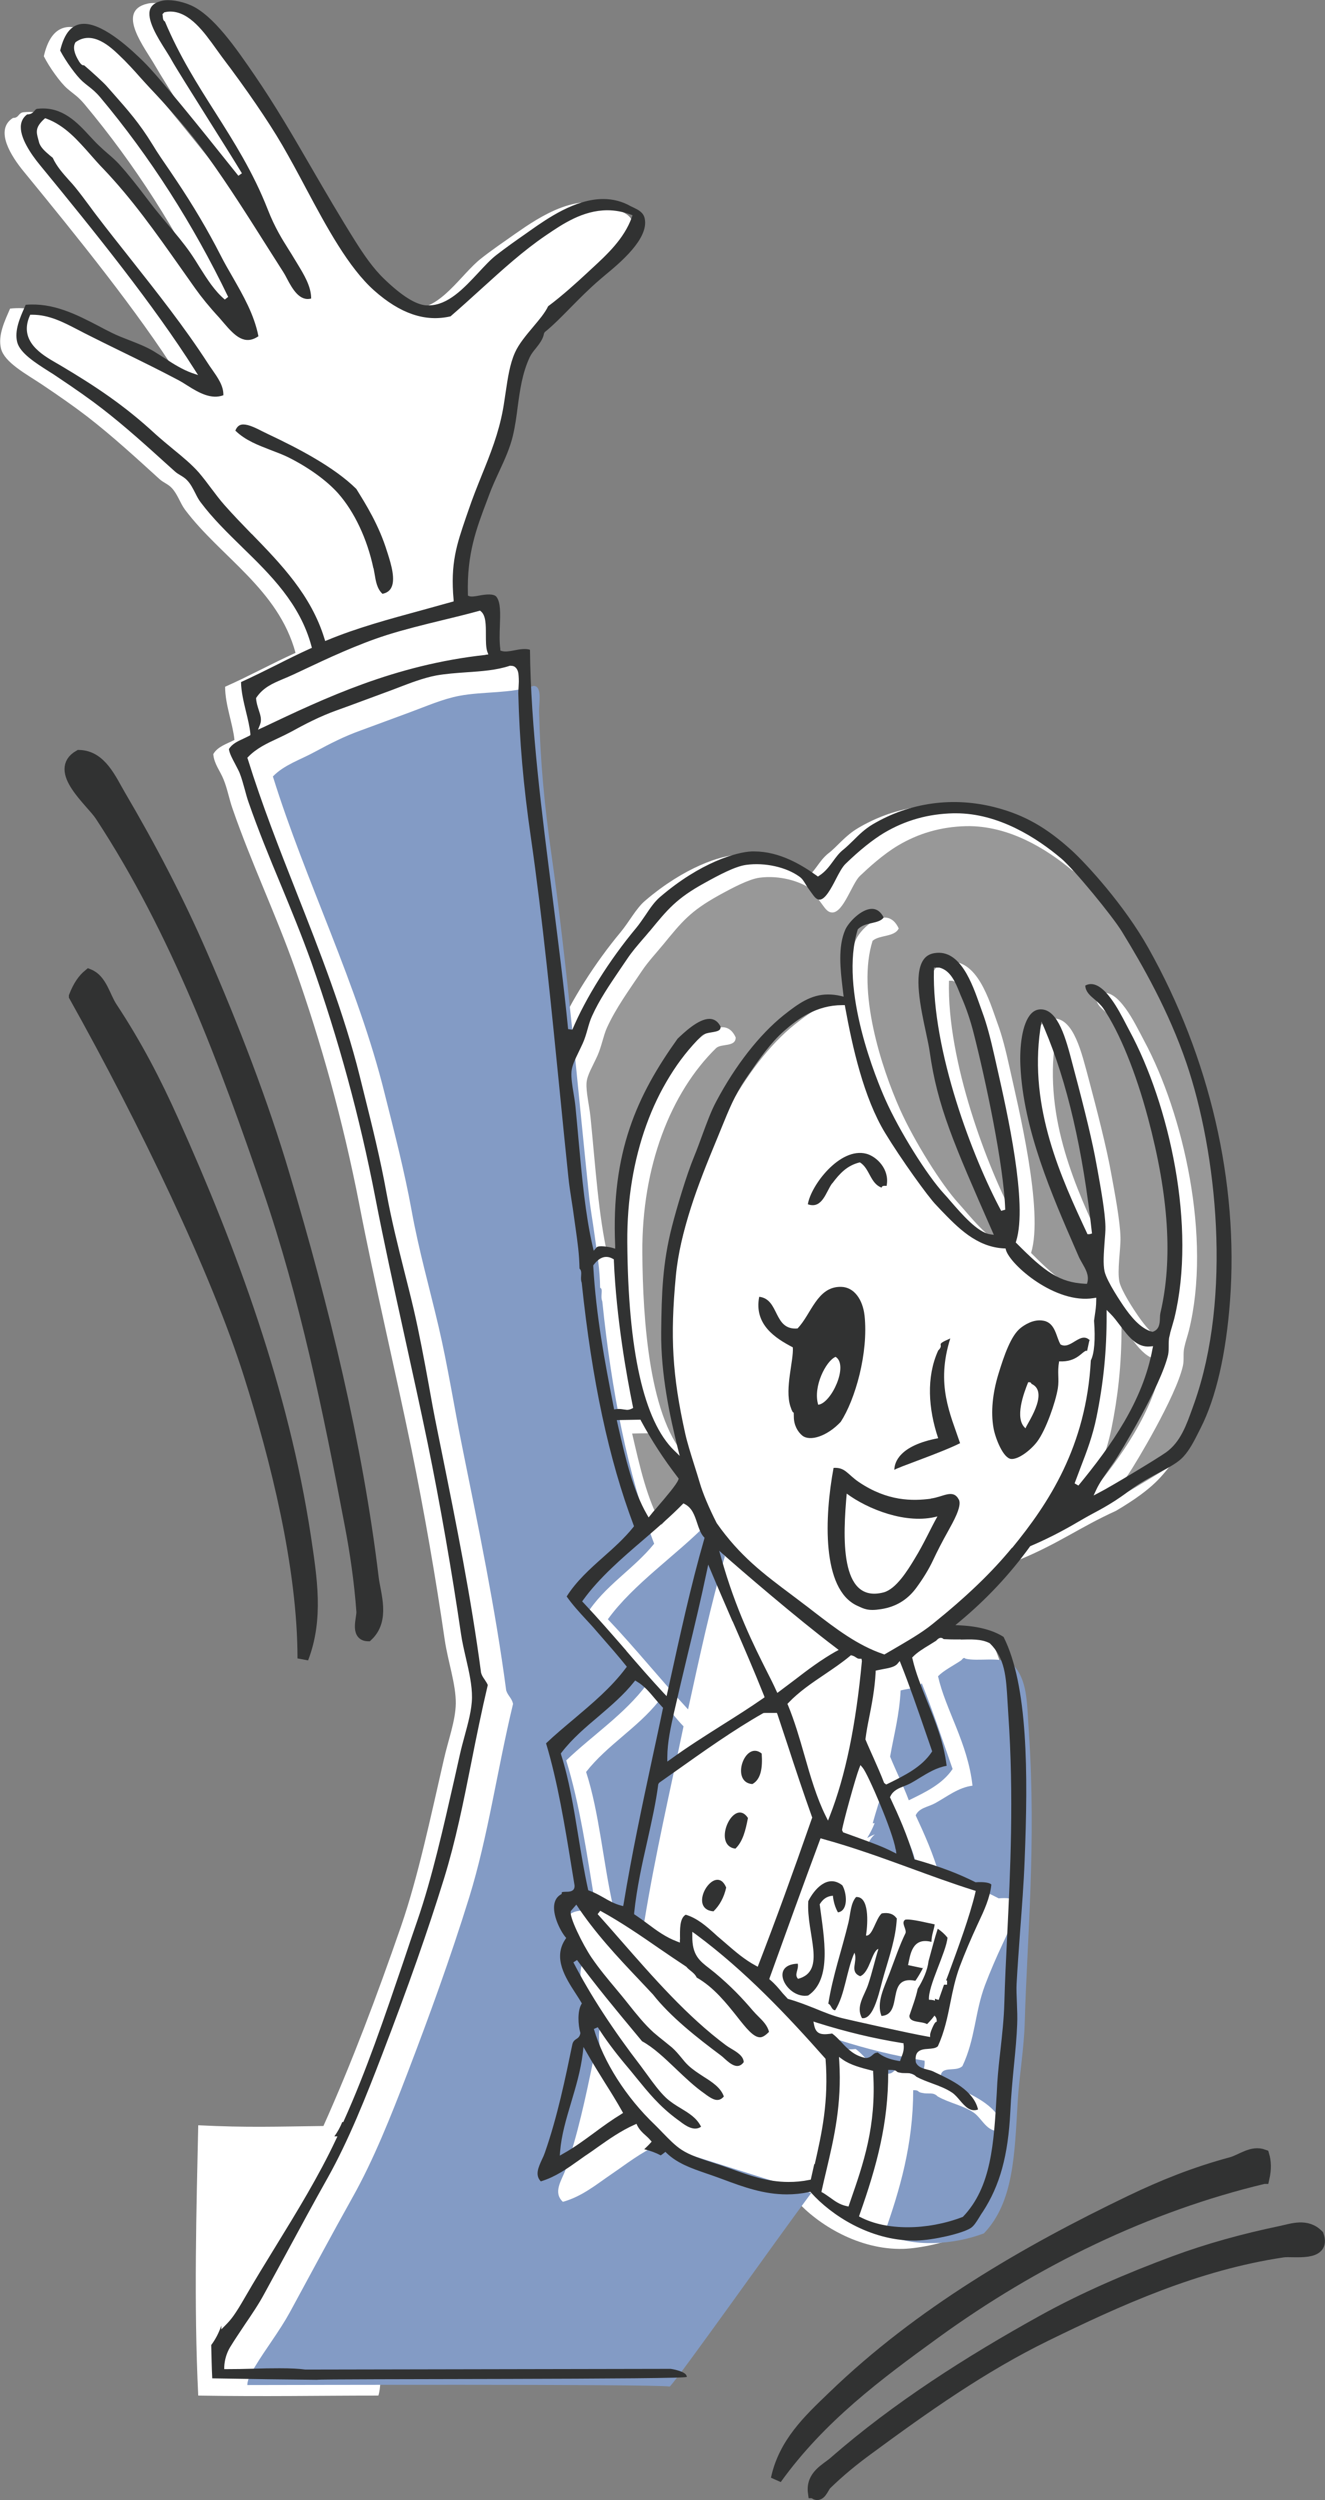 <?xml version="1.0" encoding="UTF-8"?>
<svg id="_レイヤー_2" data-name="レイヤー 2" xmlns="http://www.w3.org/2000/svg" viewBox="0 0 90.7 171.1">
  <rect x="0" y="0" width="90.7" height="171.1" fill="#808080" stroke="none"/>
  <defs>
    <style>
      .cls-1 {
        fill: #989898;
      }

      .cls-2 {
        fill: #fff;
      }

      .cls-3 {
        fill: #839bc5;
      }

      .cls-4, .cls-5 {
        fill: #313232;
      }

      .cls-5 {
        fill-rule: evenodd;
      }

      .cls-6 {
        fill: none;
        stroke: #313232;
        stroke-width: .75px;
      }
    </style>
  </defs>
  <g id="_レイヤー_1-2" data-name="レイヤー 1">
    <g>
      <path class="cls-5" d="M55.68,170.6c-.16-1.18.87-1.63,1.4-2.09,4.3-3.76,9.29-6.93,14.27-9.69,2.81-1.56,5.93-2.9,9.03-4.05,2.32-.86,4.76-1.53,7.3-2.06.77-.16,1.77-.55,2.56.26.53,1.5-1.71,1.05-2.41,1.15-5.93.88-11.29,3.32-16.22,5.73-4.38,2.14-8.3,4.92-12.21,7.8-.97.71-1.93,1.49-2.84,2.38-.2.19-.43,1.01-.87.57"/>
      <path class="cls-6" d="M55.68,170.6c-.16-1.18.87-1.63,1.4-2.09,4.3-3.76,9.29-6.93,14.27-9.69,2.81-1.56,5.93-2.9,9.03-4.05,2.32-.86,4.76-1.53,7.3-2.06.77-.16,1.77-.55,2.56.26.53,1.5-1.71,1.05-2.41,1.15-5.93.88-11.29,3.32-16.22,5.73-4.38,2.14-8.3,4.92-12.21,7.8-.97.71-1.93,1.49-2.84,2.38-.2.19-.43,1.01-.87.57Z"/>
      <path class="cls-5" d="M86.51,149.09c-7.96,1.9-15.65,5.62-22.51,10.6-3.93,2.85-7.84,5.76-10.86,9.96.53-2.46,2.2-4.03,3.88-5.64,5.93-5.73,13.14-9.92,20.36-13.39,2.23-1.07,4.4-1.94,6.88-2.61.72-.19,1.43-.84,2.25-.53.13.43.16.95.01,1.61"/>
      <path class="cls-6" d="M86.51,149.09c-7.96,1.9-15.65,5.62-22.51,10.6-3.93,2.85-7.84,5.76-10.86,9.96.53-2.46,2.2-4.03,3.88-5.64,5.93-5.73,13.14-9.92,20.36-13.39,2.23-1.07,4.4-1.94,6.88-2.61.72-.19,1.43-.84,2.25-.53.13.43.16.95.01,1.61Z"/>
      <path class="cls-2" d="M77.81,65.2c-1.75-3.11-4.44-5.95-5.28-6.72-1.61-1.46-3.14-2.41-5.24-2.97-3.3-.87-6.25-.2-8.55,1.16-.91.54-1.43,1.27-2.02,1.72-.7.55-.89,1.28-1.66,1.79-1.2-.86-2.75-1.75-4.54-1.68-1.14.04-3.65.82-6.38,3.16-.61.53-1.07,1.43-1.66,2.14-1.7,2.04-3.41,4.68-4.39,6.99-.85-8.64-2.55-17.99-2.62-26.04-.66-.31-1.58.19-2.04.04-.16-1.33.24-2.98-.29-3.65-.42-.52-1.61.04-1.93-.08-.08-2.92.68-4.69,1.46-6.76.53-1.4,1.32-2.72,1.62-4.05.44-1.88.35-3.65,1.15-5.35.24-.51.89-1,.99-1.68,1.13-.92,2.3-2.34,3.79-3.62.81-.7,3.48-2.65,3.1-4.33-.14-.59-.71-.75-1.04-.93-2.53-1.43-5.33.49-7.01,1.66-.81.57-1.63,1.13-2.35,1.7-1.37,1.08-2.79,3.55-4.7,3.4-.83-.06-1.9-.92-2.75-1.73-.82-.78-1.47-1.76-1.98-2.58-2.55-4.04-4.39-7.71-6.93-11.41-1.39-2.03-2.89-4.14-4.42-4.81-.67-.29-1.49-.45-2.05-.32-2.19.51-.17,3.02.55,4.28.63,1.1,3.48,5.56,4.83,7.76-.85-1.04-5.16-6.51-6.54-7.86C7.08,2.63,3.89-.05,3,3.85c.37.74,1.13,1.8,1.59,2.2.53.46.71.51,1.21,1.1,3.44,4.12,6.33,8.65,8.72,13.6-.97-.81-1.55-2.05-2.33-3.16-.74-1.06-1.63-2.01-2.45-3.04-.8-1.01-1.57-2.08-2.45-3.05-.43-.47-.91-.81-1.39-1.28-1.07-1.05-2.17-2.75-4.26-2.54-.4.02-.32.4-.75.39-1.3.82-.1,2.65.72,3.65,3.67,4.48,7.77,9.54,10.63,14.05-.96-.33-1.76-.98-2.64-1.49-.91-.52-1.92-.79-2.86-1.25-1.79-.87-3.7-2.16-6.05-1.91-.35.82-.85,1.81-.62,2.74.24.95,1.73,1.74,2.78,2.44,1.15.77,2.24,1.53,3.11,2.2,1.76,1.36,3.44,2.91,4.96,4.29.25.23.58.34.81.58.42.42.59,1.05.94,1.52,2.43,3.23,6.38,5.43,7.56,9.79-1.64.74-3.17,1.59-4.82,2.32,0,1.22.52,2.5.64,3.64-.53.27-1.16.46-1.45.97.05.67.48,1.16.71,1.75.26.64.38,1.34.61,1.99,1.3,3.75,2.96,7.21,4.29,10.97,1.76,4.98,3.25,10.3,4.38,16.08,1.05,5.44,2.4,11.07,3.59,16.84.84,4.11,1.66,8.81,2.26,12.97.22,1.5.78,3.08.76,4.39-.02,1.18-.53,2.53-.82,3.83-.91,3.97-1.77,8.05-2.92,11.38-1.67,4.83-3.4,9.41-5.32,13.69-3.22.04-5.17.12-8.57-.05-.12,5.59-.31,12.21,0,18.5,4.75.08,8.06,0,12.33,0,.32-.93,0-3.59.41-4.74,6.05-3.82,12.74-7.02,18.32-11.33.87.82,1.95,1.13,3.15,1.56,1.99.7,4.09,1.71,6.72,1.15,1.51,1.68,4.3,3.39,7.31,3.32,1.15-.03,3.12-.46,3.78-.87.33-.2.53-.63.88-1.16,1.18-1.82,1.76-3.87,1.91-6.93.1-2.14.41-4.29.47-5.99.03-.92-.08-2.04-.04-2.76.13-2.51.44-5.61.55-8.44.23-5.7.28-11.91-1.45-15.37-.78-.54-1.82-.81-3.04-.88,1.83-1.52,3.43-2.78,4.83-4.73,2.79-1.15,4.2-2.25,6.69-3.38,2.75-1.62,3.18-2.49,3.81-3.19.53-.59.82-1.23,1.21-2,1.19-2.34,1.79-5.57,2.02-8.77.7-9.43-2.07-17.93-5.6-24.23"/>
      <path class="cls-2" d="M56.7,101.47c-.25,2.84-.52,7.56,2.53,6.76.85-.23,1.64-1.5,2.12-2.29.65-1.07,1.05-1.99,1.56-2.9-2.14.57-4.81-.51-6.21-1.56"/>
      <path class="cls-2" d="M57.2,92.86c-.65.27-1.56,2.06-1.19,3.28.89-.11,2.1-2.72,1.19-3.28"/>
      <path class="cls-2" d="M59.55,142.37c-.75-.18-1.47-.38-2.03-.77.22,3.58-.59,6.12-1.2,8.87.53.29.91.74,1.58.89.91-2.63,1.87-5.22,1.65-9"/>
      <path class="cls-2" d="M56.29,141.51c-2.73-3.07-5.55-6.04-8.86-8.49-.03,1.46.65,1.7,1.5,2.4,1.09.91,1.83,1.69,2.61,2.6.41.48,1.03.9,1.14,1.59-.2.21-.49.48-.78.47-1.1-.01-2.11-2.78-4.47-4.18-.13-.29-.47-.44-.65-.68-1.95-1.28-3.8-2.68-5.89-3.82,2.78,3.11,5.52,6.54,8.77,8.96.43.32,1.27.6,1.25,1.36-.63.89-1.33-.09-1.79-.43-1.71-1.28-3.46-2.66-4.66-4.18-1.92-2.06-3.94-4.02-5.48-6.48-.24,1.11.86,2.8,1.52,3.78.66.98,1.4,1.81,2.06,2.61.71.86,1.36,1.76,2.17,2.5.4.36.86.69,1.25,1.01.48.41.75.88,1.14,1.25.86.8,2.18,1.19,2.5,2.26-.55.73-1.07.26-1.57-.09-1.53-1.06-2.83-2.78-4.31-3.61-1.52-1.82-3.05-3.64-4.46-5.57,1.31,2.52,2.96,4.94,4.6,7.07.56.73,1.11,1.59,1.71,2.16.82.77,2.01,1.01,2.5,2.15-.7.59-1.36-.02-1.91-.43-1.55-1.17-2.31-2.29-3.53-3.74-.75-.89-1.4-1.75-1.95-2.62.76,2.55,2.45,4.88,4.14,6.49.6.57,1.19,1.29,1.82,1.69.78.5,2.02.8,3.15,1.21,1.76.63,3.35,1.25,5.48.82.54-2.48,1.21-4.83.99-8.07"/>
      <path class="cls-2" d="M42.38,145.09c-.78-1.36-1.65-2.62-2.42-3.99-.29,2.39-1.39,4.57-1.56,6.7,1.43-.81,2.58-1.88,3.98-2.71"/>
      <path class="cls-2" d="M72.49,93.17c-.14.78.02,1.19-.09,1.86-.15.93-.81,2.83-1.41,3.63-.47.63-1.31,1.24-1.78,1.19-.54-.05-1.08-1.44-1.2-2.12-.2-1.11-.06-2.4.33-3.69.4-1.31.87-2.66,1.53-3.17.24-.19.88-.63,1.57-.49.8.16.86,1.14,1.15,1.61.7.41,1.38-.94,2.02-.27-.05-.86.2-1.41.19-2.22-2.69.43-5.85-2.26-6.18-3.4-2.13-.11-3.52-1.76-4.73-3-.55-.56-2.47-3.24-3.52-4.97-1.48-2.43-2.26-5.94-2.76-8.68-1.71-.02-2.95.86-3.92,1.71-1,.88-1.84,2.14-2.65,3.32-.85,1.24-1.31,2.58-1.96,4.13-1.25,3.01-2.48,6.2-2.77,9.27-.4,4.24-.21,6.82.64,10.68.19.88.66,2.25.99,3.38.22.75.66,1.76,1.14,2.72,1.85,2.64,3.75,3.84,6.25,5.75,1.58,1.21,3.18,2.52,5.1,3.16,1.13-.65,2.34-1.31,3.22-2.03,1.97-1.59,3.86-3.3,5.42-5.2,2.91-3.54,5.36-7.61,5.42-13.82-.33.06-.78.69-2.02.62M59.31,78.96c.69.18,1.62,1.05,1.38,2.2-.16,0-.32-.01-.34.12-.78-.27-.82-1.33-1.49-1.73-.87.2-1.38.75-1.89,1.43-.42.57-.68,1.78-1.66,1.43.2-1.29,2.2-3.93,4-3.46M54.92,98.26c-.32-.26-.57-.72-.58-1.29-.01-.61,0,.06-.25-.72-.4-1.23.24-3.14.17-4.03-1.2-.62-2.67-1.56-2.3-3.46,1.39.16.95,2.31,2.62,2.17.95-.96,1.34-2.88,2.99-2.85.9.02,1.49.88,1.6,1.96.28,2.59-.65,5.79-1.63,7.29-.92.98-2.1,1.36-2.63.94M64.93,104.76c-.43.79-.75,1.39-1.04,2.01-.3.66-.68,1.27-1.15,1.9-.5.68-1.24,1.29-2.43,1.47-.89.13-1.15-.02-1.63-.24-2.45-1.13-2.24-6.1-1.62-9.43.8-.05.95.44,1.73.97,1.96,1.33,3.68,1.3,4.93,1.14.87-.11,1.53-.69,1.93.08.23.45-.44,1.6-.72,2.11"/>
      <path class="cls-2" d="M40.68,87.18c.2,3.5.81,6.58,1.4,9.65.52-.08.68.15,1.01-.02-.56-2.72-1.15-6.44-1.3-10-.51-.29-.88.06-1.12.37"/>
      <path class="cls-2" d="M70.38,94.6c-.28.69-.97,2.49-.18,3.15,0-.16,1.68-2.45.4-3.03-.02-.09-.09-.13-.23-.11"/>
      <path class="cls-1" d="M43.27,98.1c.52,2.25,1.02,4.52,2.02,6.25.38-.46,1.71-1.94,1.87-2.35-.93-1.22-1.78-2.51-2.54-3.91-.45,0-.9.01-1.35.02"/>
      <path class="cls-1" d="M73.42,59.59c-1.81-1.52-4.39-3.1-7.27-3.05-1.79.04-3.32.52-4.67,1.32-1.03.61-2.04,1.54-2.62,2.09-.54.52-1.12,2.49-1.88,2.5-.37,0-.55-.37-.8-.69-.32-.42-.38-.71-.69-.93-.72-.51-2.11-.95-3.51-.76-.72.1-1.82.68-2.8,1.22-1.94,1.08-2.5,1.79-3.78,3.35-.46.56-1.03,1.17-1.44,1.78-.9,1.34-1.8,2.57-2.41,3.91-.25.55-.36,1.25-.64,1.89-.34.76-.72,1.35-.76,1.89-.04.63.18,1.5.27,2.33.35,3.48.54,6.71,1.19,9.56.22-.27.97-.1,1.23-.02-.29-6.6,1.67-10.57,4.26-14.22.62-.6,2.5-2.46,3.26-.76,0,.68-.98.4-1.34.73-3.1,3.03-5.09,8.08-5.05,14,.03,4.58.47,11.55,3.17,14.16-.59-2.35-1.18-5.16-1.15-8.02.03-2.83.12-4.81.74-7.25.3-1.17.99-3.52,1.53-4.81.53-1.29.92-2.66,1.51-3.77,1.28-2.4,2.93-4.57,4.64-5.93,1.18-.94,2.3-1.77,4.04-1.36-.16-1.37-.45-3.14.15-4.46.35-.78,2.12-2.47,2.92-.75-.28.6-1.32.43-1.79.85-1.08,3.43.58,8.63,1.88,11.54.98,2.19,2.86,5.18,4.01,6.43.71.78,2.08,2.57,3.04,2.72-2.63-5.97-3.76-8.55-4.29-12.32-.26-1.84-1.83-6.56.46-6.92,2.06-.32,2.9,2.67,3.44,4.16.33.89.58,1.89.83,3.03.6,2.7,2.36,9.87,1.48,12.72,1.99,2.01,2.93,2.64,4.6,2.72.14-.59-.36-1.1-.59-1.62-1.59-3.65-3.81-8.52-4.01-13.14-.06-1.48.16-3.97,1.52-4.01,1.41-.03,1.94,2.35,2.43,4.17.54,2.03,1.23,4.7,1.55,6.52.23,1.26.6,3.2.62,4.31.02.79-.24,2.26-.07,3.04.14.61.97,1.88,1.27,2.31.48.69,1.14,1.53,1.82,1.72.53-.16.34-.78.43-1.17.99-4.24.29-9.03-.85-13.3-.74-2.78-1.82-5.65-3.03-7.44-.44-.65-1.29-.89-1.26-1.74.88-.56,1.61.32,2.04.9.49.67.92,1.55,1.27,2.21,2.69,5,4.62,13.49,3.07,19.81-.1.4-.23.75-.32,1.17-.1.43,0,.86-.1,1.28-.47,2.09-3.27,6.74-3.72,7.39-.46.67-.96,1.33-1.21,1.88.73-.38,3.96-2.31,4.57-2.75,1.02-.74,1.39-1.97,1.87-3.29,2.43-6.82,1.75-16.56-.52-23.22-1.15-3.34-2.81-6.36-4.4-8.95-.62-1-3.24-4.23-4.13-4.98"/>
      <path class="cls-1" d="M75.46,85.2c-.57-5.2-1.54-9.97-3.23-13.98-.78,5.39,1.46,10.18,3.23,13.98"/>
      <path class="cls-1" d="M76.77,90.78c.01,2.67-.26,4.87-.69,7-.36,1.76-1.03,3.22-1.51,4.56,2.12-2.58,4.37-5.63,5.04-9.28-1.35.12-2.01-1.45-2.84-2.28"/>
      <path class="cls-1" d="M66.56,69.09c-.31-.71-.61-1.76-1.38-1.97h-.22c-.15,5.5,2.63,12.8,4.57,16.42-.09-3.13-1.45-9.32-2.14-12.01-.22-.84-.48-1.65-.82-2.45"/>
      <path class="cls-2" d="M64.08,137.22c.7-1.99,1.91-5.01,2.43-7.18-3.52-1.1-6.73-2.53-10.35-3.52-1.16,3.12-2.29,6.27-3.43,9.41.43.36.77.82,1.14,1.25,1.33.36,2.52,1.01,3.71,1.32.44.12,4.6,1.05,5.84,1.26.01-.21.3-.89.45-.97-.02-.6-1.4-.19-1.38-.83.2-.6.43-1.18.57-1.84.37-.61.67-1.26.74-1.89.22-.81.41-1.52.63-2.22.25.16.47.36.66.6-.09,1.19-1.95,4.4-1.02,4.62M55.33,136.56c-1.43.26-2.74-2.11-.71-2.18.07.43-.27.74.02,1.04,1.98-.54.54-3.08.7-5.32.4-.8,1.32-1.88,2.33-1.08.31.52.42,1.74-.3,1.85-.18-.32-.31-.69-.36-1.15-.45.04-.7.29-.89.59.3,2.31.86,5.13-.79,6.24M59,138.12c-.46-.8.18-1.57.42-2.31.26-.8.45-1.66.7-2.43-.45.13-.59,1.62-1.25,1.87-.77-.32-.14-1-.39-1.61-.54,1.19-.65,2.91-1.31,3.94-.26-.02-.26-.37-.47-.45.31-1.94.91-3.62,1.38-5.56.14-.59.14-1.3.52-1.74.9-.06.83,1.73.68,2.64.46.05.65-1.15,1.08-1.52.49-.09.82.04,1.01.33-.06,1.34-.52,2.65-.86,3.82-.17.56-.32,1.28-.52,1.86-.16.46-.47,1.24-.99,1.17M63.77,132.9c-1.33-.34-1.45.88-1.6,1.59.32.06.69.15,1.01.21l.04-.11s-.59,1.1-.57.97c-2.05-.4-.77,2.31-2.3,2.41-.36-.91.18-1.95.54-2.89.36-.95.71-1.98,1.11-2.79.06-.31-.35-.71-.02-.92.39-.08,1.67.26,2.02.32-.02.29-.22.73-.22,1.2"/>
      <path class="cls-2" d="M46.84,131.41c1.03.29,1.75,1.07,2.49,1.69.76.64,1.47,1.32,2.38,1.81,1.26-3.28,2.47-6.62,3.64-9.99-.82-2.3-1.58-4.67-2.36-7.02-.25.03-.72-.03-.78.01-2.39,1.36-4.97,3.26-7.09,4.75-.35,2.77-1.32,5.66-1.64,8.81.94.6,1.71,1.38,2.83,1.8-.01-.81-.02-1.61.53-1.85M52.13,120.01c.08.99-.05,1.77-.64,2.09-1.53-.11-.51-3.04.64-2.09M51.2,124.42c-.16.82-.35,1.62-.86,2.1-1.65-.21-.11-3.58.86-2.1M49.71,129.18c-.15.68-.44,1.22-.87,1.63-1.88-.15.13-3.41.87-1.63"/>
      <path class="cls-2" d="M30.82,41.59c-.24-2.73.33-4.09,1.02-6.16.8-2.38,1.9-4.39,2.36-6.9.25-1.36.34-2.82.83-3.92.52-1.17,1.78-2.19,2.32-3.24.94-.7,1.93-1.6,2.68-2.3,1.11-1.03,2.43-2.15,3-3.73-2.32-.86-4.24.44-5.65,1.4-2.39,1.62-4.54,3.87-6.59,5.57-2.19.5-4.03-.62-5.37-1.81-2.41-2.15-4.24-6.41-6.33-9.99-1.11-1.9-2.74-4.21-4.1-6-.92-1.21-2.15-3.4-3.82-3.03.02.14-.01.34.12.36,2.05,4.91,5.11,7.94,7.07,12.93.62,1.6,1.26,2.43,1.79,3.32.52.87,1.25,1.87,1.19,2.94-1.21.43-1.73-1.13-2.19-1.86-1.75-2.74-3.33-5.3-5.16-7.87-1.17-1.64-2.57-3.21-3.96-4.69-.61-.65-1.36-1.54-2.1-2.23-.66-.62-1.76-1.57-2.75-.91-.37.61.73,1.75.3,1.23-.34-.41,1.5,1.23,1.81,1.58,1.31,1.48,2.14,2.36,3.15,4.01.52.85,1.08,1.64,1.64,2.46,1.11,1.65,2.12,3.33,3.06,5.17.92,1.8,2.22,3.52,2.61,5.65-1.34.99-2.06-.25-2.98-1.25-.68-.75-1.23-1.43-1.63-1.99-2.19-3.08-3.97-5.75-6.3-8.2-1.23-1.29-2.24-2.79-3.82-3.38-.64.59-.47.82-.31,1.43.11.42.64.76.93,1.05.36.78,1,1.37,1.52,1.99.54.66,1,1.31,1.52,1.99,2.55,3.32,5.34,6.6,7.59,10.07.44.68,1.15,1.43,1.07,2.35-1.29.55-2.35-.5-3.31-1.01-2.15-1.14-4.23-2.11-6.42-3.21-1.1-.55-2.2-1.26-3.54-1.24-.76,1.76,1.04,2.6,2,3.16,2.56,1.53,4.49,2.83,6.56,4.74,1,.93,2.18,1.73,3,2.67.61.7,1.11,1.5,1.75,2.22,2.5,2.84,5.65,5.26,6.86,9.21,2.63-1.09,5.65-1.8,8.54-2.62M15.87,30.05c.38-1.13,1.42-.43,2.49.08,2.17,1.03,4.56,2.29,6.08,3.8.7,1.14,1.57,2.56,2.12,4.33.31,1,.95,2.85-.51,3.08-.58-.48-.59-1.29-.71-1.88-.39-1.83-1.21-3.73-2.37-5.04-.85-.97-2.17-1.84-3.33-2.42-1.22-.61-2.73-.87-3.78-1.95"/>
      <path class="cls-2" d="M22.42,146.92c-2.78.01-5.25.19-7.26.02-.21,4.57-.03,9.25-.15,13.89.91-.8.84-1.99,1.5-3.13,2.02-3.5,4.2-7.11,5.92-10.78"/>
      <path class="cls-2" d="M17.87,50.18c4.58-2.18,9.19-4.31,15.28-4.97-.27-.73.11-2.3-.39-2.7-2.25.6-4.28,1.01-6.3,1.64-2.26.71-4.56,1.84-6.39,2.7-1.01.48-1.9.68-2.46,1.46.03.69.52,1.25.27,1.88"/>
      <path class="cls-2" d="M53.19,116.15c1.28-.93,2.47-1.94,3.88-2.73-2.73-2.05-6.78-5.56-7.63-6.32,1.28,4.59,3.08,7.53,3.75,9.05"/>
      <path class="cls-2" d="M46.27,117.54c-.25,1.09-.51,2.17-.51,3.25,2.02-1.48,4.26-2.72,6.32-4.16-1.15-2.89-2.43-5.66-3.62-8.52-.65,3.14-1.51,6.41-2.19,9.43"/>
      <path class="cls-2" d="M53.99,117.18c1,2.39,1.46,5.35,2.59,7.59,1.19-3.06,1.83-6.68,2.19-10.57-.28.02-.35-.18-.57-.22-1.34,1.12-3,1.94-4.21,3.2"/>
      <path class="cls-4" d="M56.97,80.99c.52-.69,1.02-1.23,1.89-1.44.67.4.71,1.46,1.49,1.73.02-.14.18-.13.34-.12.23-1.15-.7-2.02-1.39-2.2-1.8-.47-3.8,2.17-4,3.46.99.35,1.24-.86,1.66-1.43"/>
      <path class="cls-4" d="M59.18,90.03c-.12-1.07-.7-1.94-1.6-1.96-1.65-.04-2.05,1.89-2.99,2.85-1.67.13-1.22-2.01-2.62-2.17-.37,1.9,1.11,2.84,2.3,3.46.07.89-.56,2.8-.17,4.03.25.78.23.12.24.72,0,.57.26,1.03.58,1.29.52.42,1.7.05,2.63-.94.98-1.5,1.91-4.7,1.63-7.29M56.01,96.14c-.38-1.22.53-3.01,1.19-3.28.91.57-.29,3.18-1.19,3.28"/>
      <path class="cls-4" d="M64.22,92.43c.5-.5-.33-.33.83-.83-1,3.17,0,5.17.67,7.17-1.33.67-4.33,1.67-4.5,1.83,0-.5.33-1.67,3-2.17-.67-2-.83-4.17,0-6"/>
      <path class="cls-4" d="M63.72,102.57c-1.25.16-2.96.19-4.93-1.14-.78-.53-.93-1.02-1.73-.97-.62,3.33-.83,8.3,1.61,9.43.48.22.74.38,1.63.24,1.19-.18,1.93-.79,2.43-1.47.46-.63.84-1.24,1.15-1.9.29-.62.6-1.22,1.04-2.01.28-.51.95-1.66.72-2.11-.4-.77-1.06-.19-1.93-.08M62.61,106.68c-.48.8-1.27,2.07-2.12,2.3-3.06.8-2.78-3.92-2.53-6.76,1.41,1.05,4.08,2.14,6.21,1.56-.51.91-.91,1.84-1.56,2.9"/>
      <path class="cls-4" d="M51.5,122.1c.59-.32.71-1.11.64-2.09-1.15-.95-2.17,1.98-.64,2.09"/>
      <path class="cls-4" d="M50.34,126.52c.51-.48.7-1.27.86-2.1-.97-1.48-2.51,1.89-.86,2.1"/>
      <path class="cls-4" d="M48.84,130.81c.42-.41.72-.95.87-1.63-.74-1.78-2.75,1.48-.87,1.63"/>
      <path class="cls-3" d="M66.11,113.53c-.17-.16-.22.04-.34.12-.46.31-1.17.67-1.56,1.07.52,2.31,2.04,4.57,2.36,7.49-.97.12-1.74.75-2.56,1.2-.5.27-1.09.31-1.33.83.61,1.31,1.2,2.63,1.63,4.13,1.44.42,2.83.9,4.05,1.55.55-.04,1.07-.04,1.24.33-.1.99-.57,1.93-.97,2.79-.41.87-.86,1.91-1.2,2.81-.7,1.85-.67,3.71-1.55,5.55-.48.47-1.61-.15-1.48.93.16.4.71.36,1.12.56,1.19.56,2.9,1.31,3.17,2.82-1.01.5-1.43-.71-2.03-1.12-.75-.51-1.65-.65-2.47-1.11-.33-.33-.61-.14-1.04-.24-.42-.06-.16-.2-.64-.19,0,3.72-.92,6.84-1.97,9.8,1.95.99,4.73.78,6.81,0,2.06-2.15,2.1-5.45,2.32-9.12.11-1.74.43-3.51.48-5.42.15-5.47.79-12.12.28-19.76-.15-2.13-.07-3.63-1.19-4.73-.87-.45-2.29-.1-3.14-.3"/>
      <path class="cls-3" d="M48.38,104.3c-2.04,2.1-5.03,4.11-6.77,6.52,1.89,1.99,3.62,4.15,5.49,6.17.78-3.55,1.54-7.12,2.52-10.48-.56-.62-.47-1.81-1.24-2.2"/>
      <path class="cls-3" d="M58.57,140.23c.76.55,1.18,1.48,2.26,1.69.4-.02.4-.43.89-.36.35.29.81.46,1.35.55.1-.28.26-.66.22-1.08-2.07-.33-4-.82-5.83-1.4.13.65.48.67,1.12.6"/>
      <path class="cls-3" d="M40.66,151.58c1.88-1.12,3.85-2.12,5.29-3.77-.3-.33-.69-.59-.91-1.02"/>
      <path class="cls-3" d="M45.05,146.79c-1.2.53-2.17,1.31-3.2,2.01-1,.68-2.01,1.53-3.32,1.89-.71-.66-.06-1.5.18-2.19.84-2.41,1.37-4.93,1.88-7.39.1-.48.48-.43.55-.7-.18-.63-.2-1.59.07-2.07-.67-1.17-2.18-2.85-1.09-4.48-.52-.66-2.57-2.93-.28-3.11.02-.43.93.02.89-.48-.55-3.37-1.05-6.8-1.97-9.79,1.82-1.74,3.98-3.15,5.51-5.19-.67-.82-1.37-1.6-2.06-2.4-.69-.79-1.47-1.51-2.06-2.4,1.21-1.95,3.22-3.09,4.63-4.84-1.83-4.83-2.92-10.46-3.55-16.58-.16-.41.09-.83-.15-.94-.02-1.3-.18-2.15-.38-3.61-.12-.91-.29-1.81-.38-2.68-.77-7.38-1.51-15.91-2.56-23.27-.49-3.42-.78-6.48-.86-9.87-.01-.61.23-1.74-.37-1.76-1.57.54-3.45.37-5.08.68-1.13.21-2.28.72-3.37,1.12-1.12.41-2.29.85-3.36,1.24-1.15.41-2.12.91-3.14,1.46-1.02.56-2.13.9-2.9,1.7,2.23,7.17,5.8,14.22,7.65,21.7.66,2.63,1.35,5.28,1.85,8.03.48,2.66,1.21,5.23,1.84,7.91.63,2.69,1.06,5.48,1.62,8.24,1.1,5.47,2.26,11,3.01,16.67.11.36.39.53.47.92-1.1,4.57-1.7,9.03-3,13.24-1.29,4.16-2.75,8.17-4.24,12.06-1.13,2.95-2.31,5.91-3.74,8.46-1.45,2.59-2.89,5.29-4.3,7.88-.72,1.31-1.66,2.51-2.38,3.71-.22.36-.52.81-.53,1.27,1.85,0,27.59-.08,28.92.1.7-.71,7.39-10.18,9.68-13.24"/>
      <path class="cls-3" d="M45.08,116.44c-1.45,1.82-3.53,3-4.96,4.83.9,2.77,1.17,6.21,1.85,9.22.79.26,1.33.78,2.14,1,.75-4.59,1.76-8.92,2.68-13.34-.57-.57-1-1.3-1.71-1.71"/>
      <path class="cls-3" d="M65.21,121.07c-.69-1.97-1.35-3.97-2.11-5.87-.3.35-.93.36-1.45.49-.08,1.67-.46,3.04-.72,4.53.41,1.01.89,1.95,1.28,2.99,1.15-.56,2.3-1.11,2.99-2.13"/>
      <path class="cls-3" d="M59.36,126.49c1.13.44,2.33.8,3.38,1.33-.17-1.14-.64-1.95-1.04-2.84l.08-.02c-.16-.36-.3-.72-.45-1.06l-.04.02c-.25-.63-.55-1.37-.75-1.62-.26.62-.61,1.79-.8,2.48h.13c-.13.33-.3.67-.51,1.01.16-.09.34-.18.53-.25-.27.23-.46.52-.52.95"/>
      <path class="cls-4" d="M72.59,92c-.29-.48-.34-1.46-1.15-1.61-.69-.14-1.33.3-1.57.49-.66.51-1.13,1.86-1.53,3.17-.39,1.29-.53,2.58-.33,3.69.12.68.66,2.07,1.21,2.11.47.04,1.3-.56,1.78-1.19.6-.8,1.26-2.71,1.41-3.63.11-.67-.05-1.08.09-1.86,1.23.07,1.56-.69,1.89-.74,0,.35.2-1,.22-.69-.65-.68-1.32.68-2.02.27M70.2,97.75c-.79-.66-.1-2.45.18-3.15.13-.02.2.02.23.11,1.28.58-.41,2.87-.4,3.03"/>
      <path class="cls-4" d="M64.85,132.6c-.19-.24-.42-.44-.66-.6-.23.71-.41,1.42-.63,2.22-.07.63-.37,1.28-.74,1.89-.14.66-.37,1.23-.57,1.84-.01.51.84.36,1.21.58,1-1,1.06-1.67.13-1.67-.08-.92,1.19-3.27,1.27-4.26"/>
      <path class="cls-4" d="M57.01,129.73c.05.46.17.83.35,1.15.73-.11.61-1.33.3-1.85-1.01-.8-1.93.28-2.33,1.08-.15,2.24,1.29,4.78-.7,5.32-.29-.3.06-.61-.02-1.04-2.04.07-.72,2.44.71,2.18,1.65-1.11,1.09-3.94.79-6.24.19-.31.44-.55.89-.59"/>
      <path class="cls-4" d="M61.37,131.28c-.2-.29-.53-.41-1.01-.33-.43.37-.62,1.57-1.08,1.52.14-.91.22-2.7-.68-2.64-.38.44-.38,1.15-.52,1.74-.47,1.94-1.07,3.62-1.38,5.56.21.08.21.44.47.45.67-1.04.78-2.75,1.32-3.94.25.61-.38,1.29.39,1.61.66-.25.8-1.74,1.25-1.87-.24.77-.43,1.63-.7,2.43-.24.74-.88,1.52-.42,2.31.52.07.83-.71.99-1.17.21-.58.36-1.3.53-1.86.34-1.17.8-2.48.86-3.82"/>
      <path class="cls-4" d="M61.98,131.37c-.34.21.08.61.01.92-.4.81-.75,1.84-1.11,2.79-.36.94-.9,1.98-.54,2.89,1.53-.1.25-2.81,2.3-2.41-.02.13.61-.93.57-.97l-.04.11c-.33-.06-.69-.15-1.01-.21.15-.71.27-1.93,1.6-1.59,0-.47.2-.91.22-1.2-.35-.06-1.63-.4-2.01-.32"/>
      <path class="cls-5" d="M25.17,111.95c1.17-1.11.52-2.82.38-3.96-1.11-9.22-3.42-18.6-6.08-27.53-1.49-5.03-3.49-10.19-5.64-15.13-1.6-3.69-3.49-7.31-5.6-10.9-.64-1.09-1.3-2.69-2.81-2.73-1.82,1.03.83,3.17,1.45,4.12,5.23,7.96,8.55,16.99,11.46,25.47,2.58,7.53,4.15,15.22,5.63,23.02.37,1.93.66,3.92.81,5.98.03.44-.43,1.62.39,1.66"/>
      <path class="cls-6" d="M25.17,111.95c1.17-1.11.52-2.82.38-3.96-1.11-9.22-3.42-18.6-6.08-27.53-1.49-5.03-3.49-10.19-5.64-15.13-1.6-3.69-3.49-7.31-5.6-10.9-.64-1.09-1.3-2.69-2.81-2.73-1.82,1.03.83,3.17,1.45,4.12,5.23,7.96,8.55,16.99,11.46,25.47,2.58,7.53,4.15,15.22,5.63,23.02.37,1.93.66,3.92.81,5.98.03.44-.43,1.62.39,1.66Z"/>
      <path class="cls-5" d="M5.09,68.18c4.8,8.58,9.73,18.83,11.97,25.92,1.8,5.68,3.68,13.1,3.68,19.4,1.05-2.72.59-5.5.17-8.32-1.52-10-5.05-19.56-9.03-28.43-1.23-2.75-2.53-5.25-4.22-7.81-.49-.74-.7-1.9-1.58-2.25-.38.31-.71.77-.99,1.49"/>
      <path class="cls-6" d="M5.09,68.18c4.8,8.58,9.73,18.83,11.97,25.92,1.8,5.68,3.68,13.1,3.68,19.4,1.05-2.72.59-5.5.17-8.32-1.52-10-5.05-19.56-9.03-28.43-1.23-2.75-2.53-5.25-4.22-7.81-.49-.74-.7-1.9-1.58-2.25-.38.31-.71.77-.99,1.49Z"/>
      <path class="cls-4" d="M25.57,38.89c.02.12.05.25.07.38.08.48.16,1.02.54,1.37.26-.05.45-.17.57-.36.36-.57.02-1.67-.21-2.4l-.04-.12c-.55-1.8-1.45-3.24-2.11-4.3-1.54-1.52-4.03-2.8-6.02-3.74l-.39-.19c-.49-.25-.96-.48-1.32-.48-.18,0-.4.05-.55.42.68.67,1.57,1,2.42,1.33.42.16.85.32,1.25.52,1.39.7,2.62,1.6,3.38,2.46,1.1,1.25,1.98,3.11,2.4,5.11"/>
      <path class="cls-4" d="M20.9,162.17c-.43-.06-1-.09-1.77-.09-.57,0-1.19.01-1.8.03-.62.02-1.24.03-1.83.03h-.15v-.16c.02-.46.16-.94.4-1.34.31-.51.66-1.02,1.01-1.55.47-.69.96-1.41,1.36-2.16.5-.92,1.01-1.86,1.52-2.79.92-1.7,1.85-3.42,2.79-5.09,1.43-2.55,2.63-5.57,3.73-8.44,1.78-4.64,3.13-8.47,4.24-12.06.79-2.56,1.32-5.19,1.87-7.96.34-1.72.7-3.49,1.12-5.27-.04-.11-.13-.24-.22-.38-.09-.13-.19-.27-.24-.46-.68-5.14-1.7-10.2-2.69-15.1l-.32-1.58c-.21-1.03-.4-2.05-.58-3.08-.31-1.7-.64-3.47-1.03-5.15-.2-.86-.42-1.71-.63-2.55-.44-1.75-.89-3.55-1.22-5.36-.42-2.33-.99-4.62-1.54-6.82l-.3-1.21c-1.07-4.29-2.72-8.49-4.32-12.55-1.18-2.99-2.39-6.08-3.34-9.14l-.03-.08.06-.06c.56-.58,1.27-.92,2.03-1.27.3-.14.61-.29.91-.45.93-.51,1.95-1.05,3.16-1.48.58-.21,1.19-.43,1.8-.66.52-.19,1.05-.39,1.57-.58.25-.09.51-.19.77-.29.86-.33,1.74-.67,2.62-.84.67-.12,1.38-.17,2.08-.22,1.02-.07,2.07-.14,2.98-.45.22,0,.32.05.41.15.24.26.21.79.18,1.29-.01.17-.02.32-.02.46.08,3.22.34,6.26.86,9.85.8,5.54,1.41,11.69,2,17.63.19,1.93.38,3.83.57,5.65.05.52.14,1.05.22,1.59.06.36.11.72.16,1.09l.11.78c.14,1.01.25,1.75.27,2.77.14.12.12.32.11.49-.01.15-.02.32.04.47.7,6.7,1.86,12.11,3.55,16.59l.03.08-.05.07c-.61.76-1.34,1.41-2.05,2.04-.91.81-1.84,1.64-2.51,2.7.4.57.88,1.09,1.34,1.59.22.24.44.47.65.72l.4.46c.56.64,1.12,1.28,1.66,1.95l.07.09-.07.09c-1.01,1.35-2.31,2.43-3.56,3.49-.63.53-1.29,1.08-1.9,1.66.79,2.62,1.28,5.61,1.75,8.5l.2,1.22c.01.13-.02.23-.08.3-.12.13-.32.14-.51.14-.26,0-.29.03-.29.07v.08s-.07.04-.07.04c-.23.14-.37.34-.43.63-.14.73.36,1.78.74,2.26l.07.08-.06.09c-.86,1.28,0,2.62.7,3.7.14.22.28.43.39.62l.04.07-.04.07c-.26.46-.23,1.37-.06,1.96-.04.25-.16.33-.27.4-.12.08-.23.16-.28.37-.48,2.32-1.02,4.95-1.88,7.41-.05.15-.12.31-.2.47-.25.55-.49,1.07-.08,1.5,1-.3,1.83-.89,2.63-1.46.19-.13.37-.27.56-.39.23-.16.47-.32.7-.49.78-.55,1.59-1.12,2.53-1.54l.13-.06.06.13c.14.27.34.47.57.67.11.1.22.2.32.32l.09.1-.09.1c-.13.15-.28.28-.42.42.41.1.79.24,1.13.42.07-.05.15-.1.22-.16l.1-.08.09.09c.74.7,1.65,1.02,2.69,1.38l.41.14c.26.09.53.19.8.29,1.34.5,2.74,1.01,4.32,1.01.51,0,1.01-.05,1.52-.16l.09-.02.06.07c1.35,1.51,4,3.27,7.03,3.27h.17c1.15-.03,3.1-.47,3.71-.85.22-.14.39-.41.6-.75.07-.11.14-.24.23-.36,1.18-1.81,1.74-3.86,1.89-6.86.05-1.08.15-2.15.25-3.18.1-1.01.19-1.97.22-2.81.02-.46,0-.97-.02-1.46-.02-.48-.04-.95-.02-1.31.06-1.1.15-2.32.24-3.58.12-1.61.25-3.27.31-4.86.24-5.98.23-11.97-1.44-15.29-.68-.44-1.65-.72-2.92-.79l-.38-.02.29-.24c1.84-1.53,3.47-3.27,4.83-5.16,1.59-.68,2.64-1.29,3.65-1.88.84-.49,1.74-.87,3.07-1.87,1.55-1.16,3.08-1.62,3.76-2.37.45-.49.72-1.04,1.04-1.67l.15-.3c1.05-2.06,1.74-5.07,2.01-8.71.6-8.08-1.39-16.66-5.59-24.14-1.64-2.93-4.25-5.77-5.25-6.68-1.73-1.57-3.23-2.42-5.17-2.93-2.91-.77-5.9-.36-8.44,1.14-.56.33-.97.74-1.34,1.11-.23.22-.44.43-.66.61-.31.24-.51.52-.73.82-.25.34-.51.7-.94.98l-.09.06-.08-.06c-.99-.71-2.52-1.66-4.28-1.66h-.17c-1.02.04-3.5.73-6.29,3.13-.35.3-.66.74-.97,1.21-.21.31-.43.63-.66.91-1.82,2.18-3.45,4.78-4.36,6.95l-.29-.04c-.29-2.96-.69-6.06-1.07-9.06-.73-5.72-1.49-11.63-1.54-16.9-.28-.1-.7-.04-1.08.04-.35.07-.65.11-.86.04l-.09-.03v-.1c-.07-.51-.05-1.06-.03-1.6.03-.83.06-1.6-.24-1.98-.18-.22-.72-.17-1.18-.08-.3.06-.54.09-.68.04l-.09-.04v-.1c-.08-2.74.59-4.51,1.3-6.38l.16-.43c.2-.54.44-1.06.68-1.58.39-.84.75-1.64.94-2.45.16-.68.25-1.35.33-1.99.16-1.17.31-2.28.82-3.38.1-.21.25-.41.42-.61.25-.32.5-.64.56-1.02l.05-.09c.56-.45,1.14-1.04,1.75-1.66.63-.64,1.29-1.31,2.04-1.95.09-.08.21-.18.34-.29.98-.81,3.03-2.5,2.71-3.89-.09-.41-.44-.58-.75-.73l-.21-.1c-.58-.33-1.21-.49-1.88-.49-1.92,0-3.83,1.34-4.97,2.14l-.31.22c-.69.48-1.41.99-2.04,1.48-.4.31-.8.75-1.23,1.21-.97,1.04-2.07,2.23-3.4,2.23h-.17c-.72-.06-1.65-.64-2.84-1.78-.79-.75-1.43-1.7-2-2.6-1.08-1.72-2.04-3.37-2.97-4.97-1.28-2.21-2.49-4.3-3.95-6.43-1.25-1.82-2.8-4.08-4.35-4.76-.68-.3-1.48-.42-1.96-.31-.43.1-.7.28-.81.55-.29.71.49,1.96,1.07,2.87.14.23.28.44.38.63.35.62,1.41,2.3,2.52,4.07.85,1.35,1.72,2.73,2.3,3.69l-.24.17c-.15-.19-.43-.53-.77-.96-1.5-1.88-4.63-5.79-5.75-6.88-.65-.63-2.62-2.56-4.05-2.56-.8,0-1.34.6-1.63,1.83.38.73,1.11,1.74,1.53,2.11.17.15.31.26.44.36.25.2.45.35.79.75,3.39,4.05,6.33,8.64,8.74,13.64l-.23.18c-.7-.59-1.19-1.37-1.71-2.19-.21-.34-.42-.68-.65-1.01-.46-.66-.99-1.29-1.51-1.9-.31-.37-.63-.75-.94-1.14-.23-.29-.45-.58-.67-.87-.56-.73-1.14-1.48-1.77-2.17-.24-.26-.49-.48-.75-.7-.21-.18-.42-.37-.64-.58-.19-.18-.38-.39-.57-.59-.89-.97-1.92-2.08-3.57-1.91-.13,0-.18.06-.25.15-.09.1-.21.24-.5.24-.21.15-.37.38-.42.68-.14.87.72,2.08,1.25,2.73,3.84,4.68,7.82,9.62,10.64,14.07l.23.36-.41-.14c-.67-.24-1.27-.62-1.85-1-.27-.17-.54-.35-.81-.51-.51-.3-1.08-.52-1.62-.73-.41-.16-.83-.32-1.23-.52-.29-.14-.59-.3-.89-.46-1.52-.79-3.11-1.61-4.99-1.45l-.06.14c-.34.76-.72,1.63-.52,2.42.19.74,1.24,1.41,2.17,2,.19.12.37.23.54.35,1.32.88,2.34,1.6,3.11,2.2,1.58,1.22,3.12,2.62,4.49,3.86l.49.44c.11.1.24.18.36.25.15.09.32.19.45.33.26.26.42.59.58.9.11.22.22.44.37.63.82,1.1,1.85,2.1,2.84,3.07,1.95,1.9,3.96,3.87,4.74,6.77l.03.12-.12.05c-.8.36-1.58.75-2.35,1.14-.78.39-1.57.78-2.38,1.15.01.66.18,1.35.34,2.02.13.53.25,1.03.3,1.51v.1s-.08.05-.08.05c-.12.06-.24.12-.37.18-.42.19-.82.38-1.02.73.05.32.24.66.43,1.02.1.2.21.39.3.6.15.37.25.77.36,1.15.08.29.15.57.25.85.67,1.93,1.45,3.83,2.21,5.65.71,1.72,1.44,3.49,2.09,5.31,1.87,5.3,3.31,10.57,4.38,16.1.6,3.1,1.28,6.19,2,9.47.53,2.43,1.08,4.89,1.59,7.37.85,4.14,1.67,8.87,2.27,12.98.08.57.22,1.16.35,1.73.22.95.42,1.86.41,2.68-.01.83-.27,1.76-.51,2.65-.11.4-.22.81-.31,1.21l-.36,1.61c-.77,3.39-1.56,6.9-2.56,9.79-.33.95-.65,1.9-.96,2.83-1.3,3.82-2.52,7.43-4.07,10.87l-.04.09h-.07c-.14.35-.32.67-.54.98h.21s-.1.21-.1.21c-1.17,2.5-2.7,4.99-4.18,7.4-.7,1.14-1.4,2.28-2.04,3.39-.68,1.18-.94,1.52-1.36,1.94l-.27.27v-.26c-.16.48-.39.93-.69,1.33.02.75.03,1.51.07,2.28,2.77.05,5.03.08,7.17.1.09-.08,26.13-.01,25.31-.21.01-.3-.7-.48-1.1-.54M17.23,36.55c-.63-.65-1.26-1.3-1.86-1.98-.33-.37-.62-.77-.92-1.16-.27-.36-.54-.72-.83-1.06-.5-.57-1.12-1.08-1.78-1.62-.41-.34-.82-.68-1.21-1.03-2.1-1.94-4.06-3.25-6.54-4.72l-.26-.15c-.95-.55-2.55-1.47-1.8-3.2l.04-.09h.14c1.15,0,2.12.51,3.07,1l.5.26c.83.42,1.64.82,2.44,1.21,1.33.65,2.64,1.29,3.98,2,.21.11.43.25.65.39.76.48,1.61.96,2.44.65.02-.65-.39-1.21-.77-1.76-.1-.14-.19-.27-.28-.41-1.6-2.48-3.51-4.89-5.35-7.22-.75-.95-1.5-1.89-2.23-2.85-.18-.24-.36-.47-.53-.71-.32-.43-.63-.85-.98-1.28-.13-.16-.27-.32-.42-.48-.42-.47-.85-.95-1.12-1.54-.04-.03-.13-.11-.22-.18-.29-.25-.63-.54-.72-.89l-.05-.19c-.15-.53-.2-.83.4-1.39l.07-.06.09.03c1.26.47,2.13,1.46,3.06,2.52.27.3.53.61.82.9,1.99,2.09,3.55,4.3,5.35,6.85l.96,1.36c.42.59.97,1.27,1.62,1.97.12.14.24.28.36.42.72.84,1.4,1.52,2.34.87-.29-1.48-1.04-2.78-1.76-4.04-.28-.49-.57-.98-.82-1.48-.89-1.74-1.89-3.43-3.05-5.16l-.43-.64c-.42-.61-.83-1.2-1.21-1.83-.88-1.43-1.64-2.29-2.68-3.47l-.46-.52c-.21-.24-1.07-1.02-1.52-1.4h-.07s-.11,0-.27-.25h0s-.11-.19-.11-.19c-.18-.33-.36-.79-.14-1.14,1.18-.86,2.44.37,2.98.88.5.47,1.02,1.04,1.47,1.55.22.24.43.48.63.69,1.19,1.26,2.71,2.93,3.97,4.71,1.45,2.02,2.72,4.03,4.06,6.15l1.1,1.73c.09.14.18.3.27.48.37.7.86,1.56,1.65,1.35,0-.85-.51-1.66-.95-2.39l-.22-.36c-.12-.2-.24-.4-.37-.6-.44-.7-.94-1.49-1.43-2.74-1-2.56-2.33-4.65-3.61-6.67-1.2-1.89-2.44-3.84-3.43-6.2-.14-.07-.14-.25-.15-.36l-.02-.14.13-.13c.13-.03.27-.05.4-.05,1.32,0,2.33,1.42,3.14,2.55.15.21.29.4.42.58,1.61,2.12,3.15,4.36,4.11,6.01.55.95,1.09,1.95,1.62,2.95,1.43,2.68,2.92,5.44,4.67,7,1.79,1.59,3.5,2.17,5.23,1.77.66-.57,1.39-1.23,2.16-1.93,1.39-1.26,2.83-2.57,4.38-3.62,1.12-.76,2.51-1.71,4.2-1.71.53,0,1.06.1,1.58.29l.14.05-.05.14c-.53,1.48-1.71,2.56-2.75,3.52l-.28.26c-.7.65-1.73,1.59-2.7,2.31-.21.45-.62.93-1.04,1.43-.47.56-.96,1.14-1.23,1.74-.35.78-.49,1.73-.64,2.74-.06.38-.11.77-.18,1.15-.3,1.64-.86,3.04-1.46,4.52-.31.77-.63,1.57-.91,2.4l-.17.49c-.62,1.82-1.07,3.13-.84,5.61v.12s-.11.03-.11.03c-.71.2-1.42.39-2.13.59-2.17.59-4.41,1.2-6.4,2.03l-.15.06-.05-.16c-.91-2.98-2.98-5.11-4.98-7.17ZM33.24,44.82c-6.23.68-11.01,2.96-15.23,4.96l-.35.16.14-.35c.13-.33.03-.64-.09-1-.08-.26-.17-.52-.18-.82.48-.72,1.12-.99,1.85-1.3.22-.09.45-.19.69-.3l.64-.3c1.67-.79,3.76-1.77,5.77-2.41,1.24-.39,2.47-.69,3.78-1.01.82-.2,1.66-.4,2.53-.64l.07-.02.06.05c.34.28.34.91.34,1.59,0,.44,0,.9.1,1.18l.07.18-.19.02ZM42.04,96.47l-.06-.31c-.58-2.98-1.17-6.05-1.37-9.5v-.06s.03-.04.03-.04c.41-.54.85-.67,1.31-.41l.07.04v.08c.17,4.01.89,7.97,1.3,9.98l.02.11-.1.05c-.1.05-.21.08-.32.08l-.24-.03c-.13-.02-.28-.05-.5-.02l-.14.02ZM42.32,97.64l-.1-.45,1.62-.03.04.08c.71,1.32,1.53,2.59,2.53,3.89l.05.07-.03.08c-.12.32-.79,1.11-1.52,1.96-.16.18-.29.33-.37.44l-.14.17-.11-.19c-.97-1.68-1.48-3.89-1.97-6.02ZM42.87,112.97c-.95-1.09-1.93-2.22-2.93-3.28l-.09-.09.07-.1c1.09-1.51,2.65-2.86,4.17-4.16.94-.81,1.84-1.58,2.61-2.37l.08-.08.1.05c.5.26.67.78.84,1.29.12.36.23.7.45.95l.06.06-.02.08c-.92,3.18-1.66,6.6-2.39,9.91l-.19.85-.2-.21c-.87-.94-1.72-1.91-2.56-2.89ZM61.32,126.57l.04.29-.26-.13c-.7-.36-1.5-.64-2.26-.92-.34-.12-.68-.25-1.02-.37l.02-.06h0l-.02.06-.11-.04-.07-.15c.06-.46.93-3.61,1.17-4.22l.09-.23.16.19c.35.42,2.06,4.36,2.25,5.59ZM59.24,119.04c.07-.53.15-.97.24-1.41.2-1,.4-2.03.46-3.18v-.11s.12-.03.12-.03c.13-.03.27-.05.4-.08.38-.07.78-.14.97-.36l.16-.19.09.23c.59,1.48,1.13,3.05,1.65,4.56l.48,1.39-.04.06c-.69,1.03-1.85,1.59-2.96,2.14l-.15.07-.14-.11c-.22-.58-.47-1.13-.71-1.68-.19-.43-.39-.86-.57-1.3ZM64.83,135.53v.3h-.21c-.13.37-.23.65-.32.91l-.04.13-.13-.03-.13-.05c0,.13,0,.27,0,.4,0,.25,0,.51-.04.75.1.09.15.19.16.32v.1s-.08.04-.08.04c-.1.07-.36.67-.37.84v.17s-.17-.03-.17-.03c-1.23-.21-5.41-1.15-5.85-1.26-.6-.15-1.2-.39-1.83-.65-.61-.24-1.23-.49-1.89-.67l-.35-.38c-.27-.33-.53-.64-.84-.9l-.08-.07.03-.1c1.13-3.14,2.27-6.29,3.43-9.41l.05-.13.13.04c2.08.57,4.06,1.29,5.98,1.99,1.42.52,2.89,1.06,4.38,1.53l.13.04-.03.14c-.39,1.64-1.16,3.71-1.83,5.54l-.17.45h.1ZM61.86,139.95c.03.36-.06.59-.14.8l-.07.19-.04.12-.13-.02c-.6-.1-1.07-.29-1.42-.59v.03c-.15,0-.22.06-.32.15-.1.09-.24.21-.47.22-.79-.15-1.24-.62-1.67-1.08-.21-.22-.4-.43-.64-.6l-.13.02c-.66.09-.98-.01-1.1-.59l-.05-.25.24.08c1.97.62,3.87,1.08,5.81,1.39l.12.02v.12ZM46.54,132.73v.22s-.2-.08-.2-.08c-.77-.29-1.38-.74-1.97-1.18-.29-.22-.58-.43-.88-.63l-.08-.05v-.09c.18-1.73.55-3.38.91-4.97.3-1.34.58-2.6.74-3.84l.06-.1,1.15-.81c1.86-1.32,3.97-2.82,5.95-3.94.04-.03.1-.03.22-.03h.45s.17,0,.17,0h.12s.04.1.04.1c.23.69.46,1.39.69,2.08.53,1.63,1.09,3.31,1.67,4.93l.02.05-.02.05c-1.36,3.9-2.52,7.08-3.65,10l-.06.16-.15-.08c-.74-.4-1.36-.93-1.96-1.45l-.44-.38c-.14-.11-.27-.23-.41-.36-.58-.52-1.18-1.05-1.97-1.29-.42.24-.4.98-.39,1.69ZM56.8,124.29l-.12.31-.15-.3c-.63-1.26-1.06-2.75-1.47-4.19-.33-1.16-.68-2.35-1.12-3.41l-.04-.09.07-.07c.72-.76,1.61-1.36,2.47-1.94.59-.4,1.2-.81,1.75-1.27l.06-.05.07.02c.12.03.2.08.27.13.08.05.13.09.22.09h.16l.03.16c-.41,4.38-1.12,7.85-2.2,10.61ZM57.22,113.02c-1.01.57-1.93,1.26-2.81,1.94-.35.26-.7.53-1.05.79l-.15.11-.08-.17c-.16-.36-.38-.8-.64-1.31-.85-1.69-2.14-4.24-3.12-7.76l-.14-.49.38.34c.91.81,4.95,4.3,7.62,6.31l.18.14-.2.11ZM50.15,110.96c.72,1.65,1.46,3.36,2.15,5.09l.04.11-.1.07c-.93.65-1.92,1.27-2.87,1.87-1.15.73-2.34,1.48-3.45,2.29l-.24.17v-.3c0-1.02.24-2.07.46-3.07l.05-.21c.28-1.22.58-2.49.89-3.78.45-1.86.91-3.78,1.3-5.65l.1-.47.19.45c.48,1.15.98,2.29,1.47,3.43ZM38.41,120.08l-.02-.08.05-.06c.73-.95,1.65-1.73,2.54-2.48.84-.72,1.72-1.47,2.42-2.35l.08-.1.11.07c.5.29.87.73,1.22,1.15.17.2.34.4.52.59l.06.06-.02.08c-.23,1.13-.48,2.26-.72,3.38-.69,3.22-1.4,6.54-1.96,9.95l-.03.16-.16-.04c-.45-.12-.82-.33-1.18-.54-.32-.18-.62-.35-.97-.47l-.08-.03-.02-.08c-.26-1.18-.47-2.45-.67-3.67-.31-1.9-.63-3.86-1.17-5.53ZM42.54,144.68c-.64.39-1.25.83-1.83,1.26-.68.5-1.38,1.02-2.15,1.45l-.24.14.02-.28c.09-1.11.41-2.21.76-3.37.32-1.08.65-2.18.79-3.34l.05-.45.23.4c.4.71.83,1.39,1.25,2.07.4.63.79,1.26,1.16,1.92l.07.13-.13.08ZM55.74,148.1l-.24,1.07-.1.02c-.48.1-.95.14-1.42.14-1.45,0-2.67-.44-3.97-.91l-.17-.06c-.33-.12-.67-.23-1.01-.34-.83-.27-1.61-.52-2.17-.89-.45-.29-.87-.73-1.28-1.15-.18-.19-.37-.38-.55-.56-1.98-1.89-3.5-4.28-4.18-6.56l.27-.12c.5.79,1.11,1.62,1.93,2.6.25.29.48.58.7.85.85,1.04,1.58,1.95,2.81,2.86l.14.1c.46.36,1.02.73,1.49.4-.3-.61-.84-.93-1.4-1.27-.35-.21-.7-.43-1.01-.72-.44-.42-.85-.98-1.25-1.53-.16-.22-.32-.44-.47-.64-1.9-2.47-3.45-4.85-4.61-7.09l.25-.16c1.26,1.72,2.63,3.37,3.96,4.97l.49.59c.79.43,1.53,1.14,2.33,1.9.63.6,1.27,1.21,1.96,1.69l.12.09c.41.29.82.54,1.19.1-.21-.6-.79-.98-1.41-1.37-.35-.23-.71-.46-1.02-.75-.18-.17-.33-.35-.49-.55-.19-.23-.39-.47-.64-.69-.17-.14-.35-.28-.53-.43-.24-.19-.49-.39-.72-.59-.63-.57-1.17-1.25-1.69-1.9-.16-.21-.33-.41-.49-.61l-.39-.47c-.56-.67-1.14-1.36-1.68-2.15-.59-.87-1.58-2.86-1.41-3.19l.37-.43c1.25,1.9,2.78,3.54,4.28,5.12.32.34.64.68.96,1.02,1.21,1.54,3.02,2.96,4.64,4.17.09.07.19.15.29.25.4.36.9.76,1.29.22-.02-.42-.45-.68-.87-.93-.13-.08-.25-.15-.34-.22-2.65-1.97-4.97-4.63-7.22-7.2-.52-.6-1.05-1.2-1.57-1.78l.18-.23c1.44.79,2.78,1.71,4.08,2.61.6.41,1.2.82,1.81,1.22.1.12.2.2.3.28.15.12.32.26.41.46,1.18.67,2.05,1.78,2.76,2.67.62.79,1.12,1.42,1.58,1.42.21,0,.44-.2.61-.37-.1-.44-.43-.76-.75-1.08-.12-.12-.24-.24-.35-.37-.76-.89-1.5-1.67-2.6-2.59-.14-.11-.27-.21-.39-.31-.66-.51-1.18-.91-1.16-2.21v-.29s.24.17.24.17c3.4,2.52,6.28,5.58,8.88,8.52.23,2.92-.26,5.11-.74,7.22ZM58.07,151.01l-.13-.03c-.47-.1-.8-.35-1.12-.58-.16-.11-.32-.23-.49-.33l-.1-.05.02-.11c.1-.46.21-.92.32-1.38.52-2.21,1.06-4.5.88-7.45l-.02-.31.25.18c.54.38,1.27.57,1.98.75l.11.03v.11c.23,3.67-.68,6.26-1.55,8.77l-.14.41ZM65.78,112.21c.65-.01,1.38-.06,1.97.25,1.05,1.02,1.12,2.28,1.22,4.03l.05.82c.39,5.65.14,10.74-.08,15.24-.08,1.59-.15,3.1-.19,4.53-.03,1.1-.15,2.15-.26,3.17-.09.76-.17,1.51-.22,2.25l-.04.76c-.2,3.44-.36,6.42-2.32,8.46-1.22.47-2.54.71-3.78.71s-2.33-.23-3.21-.68l-.12-.06.04-.12c1.18-3.33,1.97-6.26,1.96-9.76v-.15h.17c.26,0,.34.04.43.12.03.03.06.05.21.07.12.03.22.03.34.03h.11c.22,0,.44.02.67.25.33.18.72.32,1.09.46.46.17.93.34,1.36.63.19.13.37.34.53.53.35.41.72.82,1.24.62-.31-1.31-1.83-2.02-2.94-2.54l-.12-.06c-.13-.06-.28-.1-.41-.13-.32-.08-.65-.17-.79-.5-.04-.32,0-.53.11-.67.18-.21.47-.23.75-.25.24-.02.5-.03.65-.18.45-.97.66-2,.86-3,.16-.8.33-1.62.63-2.43.34-.91.78-1.94,1.22-2.89l.07-.15c.37-.79.79-1.68.88-2.59-.09-.13-.51-.2-1.08-.16-1.15-.58-2.42-1.07-4.11-1.55l-.08-.02-.02-.08c-.44-1.55-1.09-2.97-1.62-4.11l-.03-.06.03-.06c.19-.41.58-.56.94-.7.15-.06.3-.12.45-.2.2-.11.4-.23.59-.35.58-.35,1.17-.72,1.87-.84-.2-1.64-.78-3.06-1.34-4.44-.4-.99-.78-1.93-1-2.89l-.02-.08.06-.06c.28-.29.73-.57,1.13-.81.16-.1.31-.19.45-.28.17-.19.33-.28.52-.11.17.01.64.03,1.14.02ZM69.27,105.93c-1.37,1.67-3.09,3.33-5.44,5.22-.76.62-1.77,1.19-2.74,1.76l-.55.32-.06-.02c-1.78-.6-3.28-1.76-4.74-2.88l-.4-.31c-.37-.28-.73-.55-1.07-.81-2.02-1.51-3.62-2.71-5.21-4.97-.53-1.04-.95-2.04-1.16-2.76-.11-.38-.24-.79-.37-1.2-.25-.79-.5-1.6-.63-2.19-.88-3.98-1.03-6.59-.64-10.73.29-3.12,1.53-6.31,2.78-9.32l.34-.83c.5-1.23.93-2.29,1.63-3.32l.19-.28c.76-1.11,1.55-2.25,2.49-3.07.92-.81,2.21-1.75,3.96-1.75h.18s.02.12.02.12c.5,2.75,1.27,6.21,2.74,8.63,1.06,1.75,2.96,4.4,3.5,4.94l.32.34c1.14,1.18,2.42,2.52,4.31,2.62h.11s.03.11.03.11c.29,1.01,3.38,3.72,6.01,3.29l.17-.03v.17c0,.39-.05.72-.1,1.05l-.05.36c.1,1.26.02,2.26-.22,2.71-.31,5.9-2.9,9.8-5.38,12.83ZM68.53,82.86c-1.93-3.59-4.75-10.95-4.6-16.5v-.14s.37,0,.37,0c.77.19,1.11,1.03,1.38,1.7.05.13.1.25.15.36.32.74.6,1.55.83,2.47.78,3.05,2.06,9.02,2.15,12.04l-.28.08ZM74.44,84.46c-1.79-3.83-4.01-8.61-3.23-14.02l.08-.53.21.49c1.55,3.66,2.62,8.25,3.25,14.02l-.29.08.14-.06-.15.03ZM73.82,101.67l-.26-.15c.13-.35.27-.72.41-1.09.41-1.06.83-2.16,1.09-3.45.48-2.35.7-4.57.69-6.97v-.36s.26.26.26.26c.23.23.44.51.66.8.57.75,1.15,1.53,2.06,1.44l.2-.02-.04.19c-.66,3.59-2.83,6.62-5.07,9.35ZM81.75,96.03l-.11.31c-.43,1.2-.83,2.34-1.81,3.05-.6.43-3.82,2.37-4.59,2.76l-.38.2.18-.39c.22-.48.61-1.03,1.01-1.6l.21-.3c.41-.59,3.22-5.24,3.7-7.34.04-.2.04-.4.04-.61s0-.45.05-.68c.05-.23.12-.44.18-.65.05-.17.1-.35.15-.53,1.55-6.32-.36-14.7-3.06-19.7l-.2-.38c-.31-.6-.66-1.27-1.06-1.81-.44-.6-1.1-1.27-1.77-.91.02.42.31.67.64.95.21.18.43.37.6.62,1.11,1.64,2.22,4.37,3.05,7.48,1.43,5.34,1.71,9.72.85,13.37-.02.1-.03.22-.03.34-.01.34-.03.8-.51.94-.84-.21-1.53-1.11-1.99-1.78-.11-.17-1.13-1.65-1.29-2.36-.11-.51-.05-1.26,0-1.98.03-.41.07-.79.06-1.09-.02-.98-.32-2.64-.54-3.86l-.08-.43c-.25-1.42-.76-3.55-1.55-6.51l-.09-.34c-.43-1.66-.97-3.72-2.16-3.72-.27,0-.48.1-.67.3-.62.66-.79,2.27-.73,3.55.19,4.37,2.18,8.91,3.77,12.56l.23.53c.06.14.15.28.23.43.23.4.47.81.36,1.29l-.03.12h-.13c-1.75-.09-2.75-.81-4.69-2.77l-.06-.06.03-.09c.8-2.57-.62-8.83-1.3-11.84l-.18-.8c-.3-1.33-.54-2.23-.83-3.01l-.16-.45c-.54-1.53-1.36-3.9-3.12-3.61-.33.05-.58.2-.76.46-.68.99-.19,3.28.17,4.95.11.52.21.98.26,1.34.53,3.75,1.63,6.25,4.28,12.28l.11.25-.27-.04c-.84-.13-1.91-1.36-2.69-2.26-.16-.19-.31-.36-.44-.5-1.18-1.28-3.07-4.31-4.03-6.47-.54-1.22-3.19-7.51-1.88-11.64.27-.27.6-.35.93-.42.35-.08.69-.16.84-.39-.2-.39-.47-.59-.8-.59-.73,0-1.59.91-1.82,1.41-.53,1.18-.34,2.76-.19,4.03l.07.57-.21-.05c-.29-.07-.58-.1-.86-.1-1.16,0-2.03.62-3.05,1.43-1.65,1.33-3.29,3.42-4.6,5.89-.37.69-.65,1.48-.96,2.31-.18.48-.35.97-.55,1.45-.53,1.27-1.22,3.61-1.52,4.79-.65,2.53-.71,4.59-.74,7.22-.03,2.93.6,5.8,1.14,7.98l.13.51-.38-.37c-2.08-2.02-3.16-6.82-3.21-14.27-.04-5.75,1.82-10.89,5.09-14.11.18-.16.44-.2.69-.24.42-.07.61-.12.61-.38-.17-.35-.43-.54-.77-.54-.76,0-1.75.95-2.18,1.36-2.78,3.89-4.55,7.76-4.27,14.16v.21s-.19-.06-.19-.06c-.21-.06-.95-.19-1.08-.03l-.2.23-.07-.3c-.51-2.23-.73-4.7-.97-7.32-.07-.74-.13-1.49-.21-2.26-.03-.3-.08-.61-.13-.91-.09-.53-.17-1.04-.14-1.46.03-.41.24-.83.48-1.33.09-.19.19-.39.29-.61.14-.31.24-.65.33-.97.09-.32.18-.63.31-.91.5-1.11,1.2-2.13,1.93-3.21l.49-.72c.3-.45.68-.89,1.04-1.31.14-.16.28-.32.41-.48l.09-.1c1.21-1.47,1.81-2.22,3.74-3.28.99-.55,2.1-1.14,2.85-1.24,1.31-.18,2.75.17,3.62.79.22.15.32.33.45.54.07.12.16.26.28.42l.13.18c.17.24.32.45.54.45.39,0,.8-.78,1.12-1.4.22-.43.44-.84.66-1.05.97-.94,1.86-1.65,2.64-2.12,1.47-.87,3.03-1.3,4.75-1.34h.16c2.93,0,5.54,1.68,7.21,3.09.88.74,3.52,3.96,4.16,5.01,1.41,2.3,3.19,5.41,4.41,8.98,2.08,6.09,3.14,15.99.53,23.32Z"/>
    </g>
  </g>
</svg>